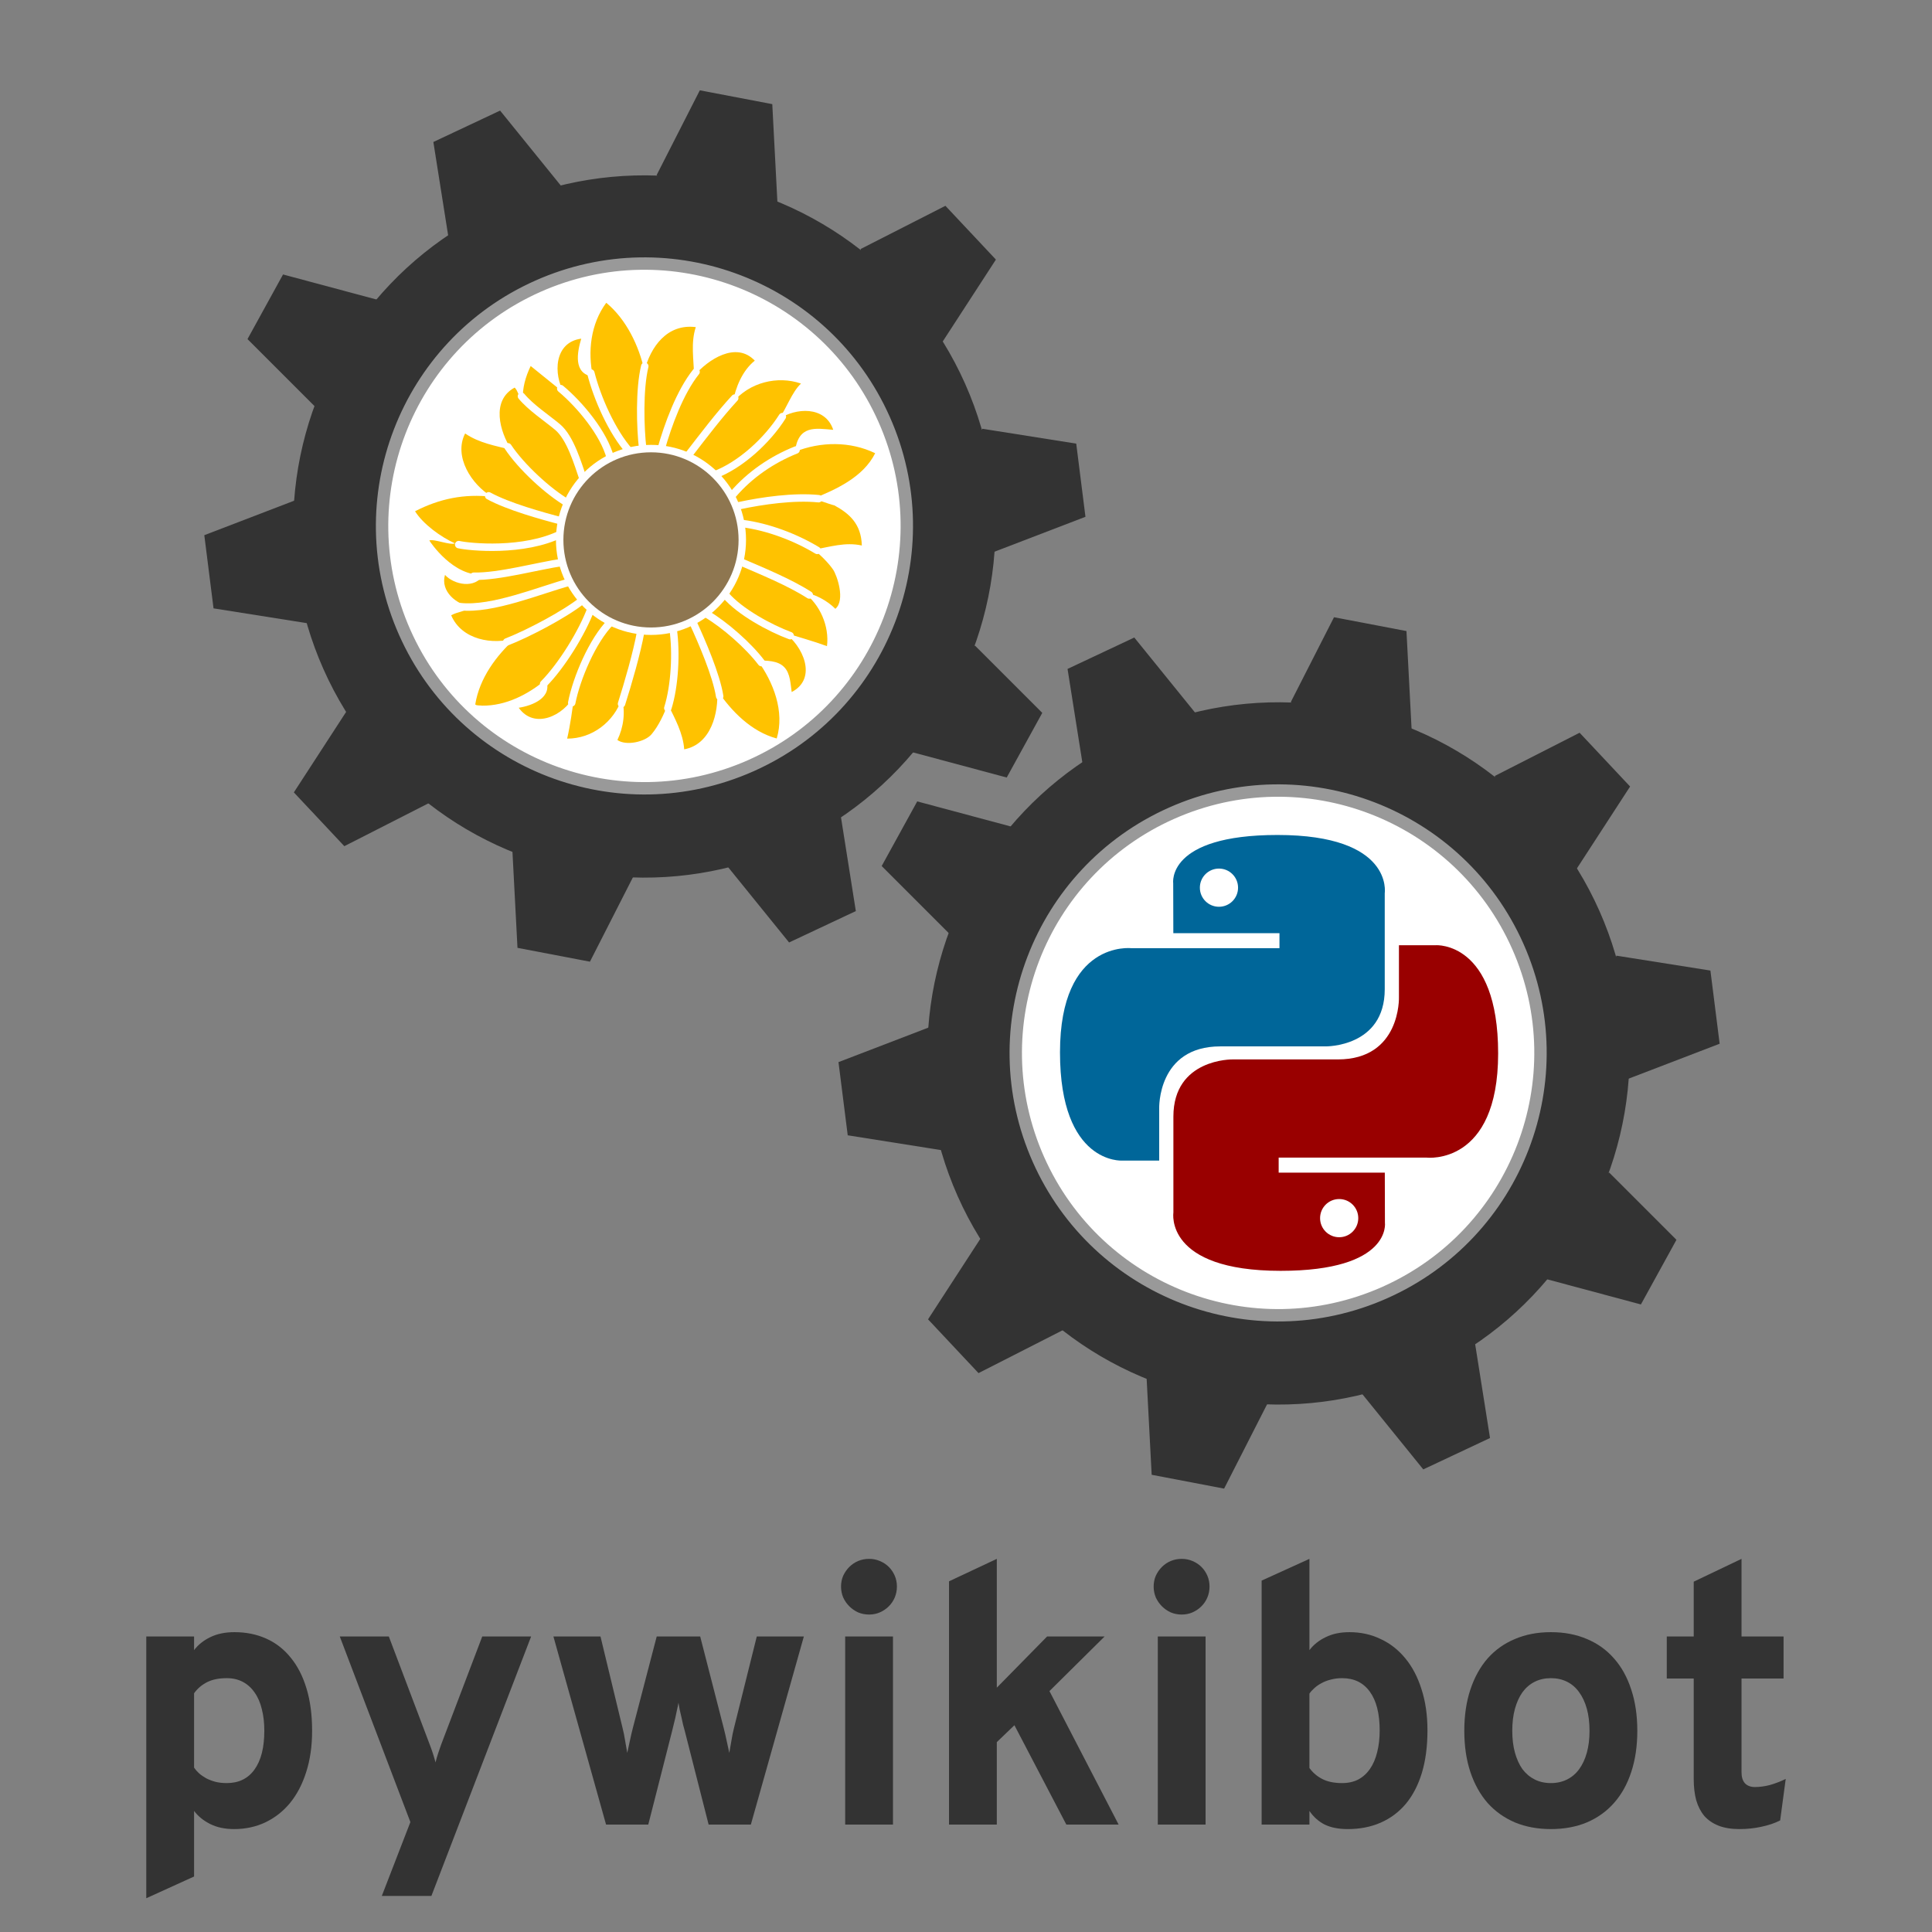 <?xml version="1.0" encoding="UTF-8" standalone="no"?>
<!-- Created with Inkscape (http://www.inkscape.org/) -->

<svg
   xmlns:i="&amp;#38;ns_ai;"
   xmlns:dc="http://purl.org/dc/elements/1.1/"
   xmlns:cc="http://creativecommons.org/ns#"
   xmlns:rdf="http://www.w3.org/1999/02/22-rdf-syntax-ns#"
   xmlns:svg="http://www.w3.org/2000/svg"
   xmlns="http://www.w3.org/2000/svg"
   xmlns:sodipodi="http://sodipodi.sourceforge.net/DTD/sodipodi-0.dtd"
   xmlns:inkscape="http://www.inkscape.org/namespaces/inkscape"
   width="22cm"
   height="22cm"
   viewBox="0 0 779.528 779.528"
   id="svg4532"
   version="1.1"
   inkscape:version="0.91 r13725"
   sodipodi:docname="pywikibot-logo-suggestion-mediawiki.svg">
  <rect x="0" y="0" width="779.528" height="779.528" fill="#808080" stroke="none"/>
  <defs
     id="defs4534" />
  <sodipodi:namedview
     id="base"
     pagecolor="#ffffff"
     bordercolor="#666666"
     borderopacity="1.0"
     inkscape:pageopacity="0.0"
     inkscape:pageshadow="2"
     inkscape:zoom="0.49497475"
     inkscape:cx="166.30891"
     inkscape:cy="343.35916"
     inkscape:document-units="px"
     inkscape:current-layer="layer6"
     showgrid="false"
     units="cm"
     inkscape:snap-page="true"
     inkscape:snap-bbox="true"
     inkscape:bbox-nodes="false"
     inkscape:snap-object-midpoints="true"
     inkscape:snap-bbox-midpoints="true"
     inkscape:snap-center="true"
     showguides="true"
     inkscape:guide-bbox="true"
     inkscape:window-width="1366"
     inkscape:window-height="704"
     inkscape:window-x="0"
     inkscape:window-y="27"
     inkscape:window-maximized="1"
     inkscape:snap-to-guides="false">
    <inkscape:grid
       type="xygrid"
       id="grid5175"
       snapvisiblegridlinesonly="false"
       units="cm"
       spacingx="35.433"
       spacingy="35.433" />
    <inkscape:grid
       type="xygrid"
       id="grid5197"
       units="cm"
       spacingx="17.717"
       spacingy="17.717"
       color="#c83fff"
       opacity="0.125"
       empcolor="#ff3f78"
       empopacity="0"
       empspacing="5"
       visible="false" />
    <sodipodi:guide
       position="389.764,-53.15"
       orientation="1,0"
       id="guide4157" />
    <sodipodi:guide
       position="502.857,215.714"
       orientation="-0.421,0.907"
       id="guide4160" />
    <sodipodi:guide
       position="474.286,213.929"
       orientation="-0.421,0.907"
       id="guide4162"
       inkscape:label=""
       inkscape:color="rgb(0,0,255)" />
  </sodipodi:namedview>
  <g
     inkscape:label="Gear"
     inkscape:groupmode="layer"
     id="layer1"
     transform="translate(0,-272.835)" />
  <g
     inkscape:groupmode="layer"
     id="layer6"
     inkscape:label="Python"
     transform="translate(0,425.197)">
    <g
       id="g4458"
       transform="translate(-18.183,6.061)">
      <g
         transform="translate(30.592,7.724)"
         id="g4396">
        <g
           id="g5150"
           transform="matrix(0.769,-0.221,0.221,0.769,79.707,-462.376)"
           inkscape:transform-center-x="-2.6928549e-05"
           inkscape:transform-center-y="4.7040177e-05">
          <g
             style="fill:#333333;fill-opacity:1;stroke:#333333;stroke-opacity:1"
             id="g4375"
             transform="matrix(1.233,-0.172,0.172,1.233,-14.796,-363.721)">
            <circle
               r="141.732"
               cy="875.197"
               cx="177.165"
               id="path4140"
               style="fill:#333333;fill-opacity:1;stroke:#333333;stroke-width:1;stroke-linecap:round;stroke-linejoin:round;stroke-miterlimit:4;stroke-dasharray:none;stroke-opacity:1" />
          </g>
          <path
             inkscape:connector-curvature="0"
             id="path4409"
             d="m 300.114,516.92 60.699,-8.489 -18.899,-44.603 -35.963,5.797 -5.837,47.295"
             style="fill:#333333;fill-opacity:1;fill-rule:evenodd;stroke:#333333;stroke-width:1px;stroke-linecap:butt;stroke-linejoin:miter;stroke-opacity:1" />
          <path
             inkscape:connector-curvature="0"
             id="path4409-7"
             d="m 211.662,580.613 44.117,-42.546 -41.507,-24.976 -25.688,25.829 23.077,41.693"
             style="fill:#333333;fill-opacity:1;fill-rule:evenodd;stroke:#333333;stroke-width:1px;stroke-linecap:butt;stroke-linejoin:miter;stroke-opacity:1" />
          <path
             inkscape:connector-curvature="0"
             id="path4409-7-5"
             d="m 177.73,684.479 10.684,-60.352 -48.26,4.191 -5.6,35.995 43.176,20.166"
             style="fill:#333333;fill-opacity:1;fill-rule:evenodd;stroke:#333333;stroke-width:1px;stroke-linecap:butt;stroke-linejoin:miter;stroke-opacity:1" />
          <path
             inkscape:connector-curvature="0"
             id="path4409-7-3"
             d="m 211.329,788.453 -26.83,-55.105 -36.58,31.758 16.627,32.412 46.783,-9.064"
             style="fill:#333333;fill-opacity:1;fill-rule:evenodd;stroke:#333333;stroke-width:1px;stroke-linecap:butt;stroke-linejoin:miter;stroke-opacity:1" />
          <path
             inkscape:connector-curvature="0"
             id="path4409-7-3-5"
             d="m 408.518,853.048 -60.699,8.489 18.899,44.603 35.963,-5.797 5.837,-47.295"
             style="fill:#333333;fill-opacity:1;fill-rule:evenodd;stroke:#333333;stroke-width:1px;stroke-linecap:butt;stroke-linejoin:miter;stroke-opacity:1" />
          <path
             inkscape:connector-curvature="0"
             id="path4409-7-3-2"
             d="m 497.397,788.911 -44.117,42.546 41.507,24.976 25.688,-25.829 -23.077,-41.693"
             style="fill:#333333;fill-opacity:1;fill-rule:evenodd;stroke:#333333;stroke-width:1px;stroke-linecap:butt;stroke-linejoin:miter;stroke-opacity:1" />
          <path
             inkscape:connector-curvature="0"
             id="path4409-7-3-6"
             d="m 299.626,852.821 -54.096,-28.811 -10.927,47.193 32.502,16.449 32.521,-34.831"
             style="fill:#333333;fill-opacity:1;fill-rule:evenodd;stroke:#333333;stroke-width:1px;stroke-linecap:butt;stroke-linejoin:miter;stroke-opacity:1" />
          <path
             inkscape:connector-curvature="0"
             id="path4409-7-3-9"
             d="m 531.329,685.045 -10.684,60.352 48.26,-4.191 5.6,-35.994 -43.176,-20.166"
             style="fill:#333333;fill-opacity:1;fill-rule:evenodd;stroke:#333333;stroke-width:1px;stroke-linecap:butt;stroke-linejoin:miter;stroke-opacity:1" />
          <path
             inkscape:connector-curvature="0"
             id="path4409-7-3-1"
             d="m 497.73,581.071 26.83,55.105 36.58,-31.758 -16.627,-32.412 -46.784,9.064"
             style="fill:#333333;fill-opacity:1;fill-rule:evenodd;stroke:#333333;stroke-width:1px;stroke-linecap:butt;stroke-linejoin:miter;stroke-opacity:1" />
          <path
             inkscape:connector-curvature="0"
             id="path4409-7-3-27"
             d="m 409.433,516.703 54.096,28.811 10.927,-47.193 -32.502,-16.449 -32.521,34.831"
             style="fill:#333333;fill-opacity:1;fill-rule:evenodd;stroke:#333333;stroke-width:1px;stroke-linecap:butt;stroke-linejoin:miter;stroke-opacity:1" />
          <circle
             style="fill:#ffffff;fill-opacity:1;stroke:#999999;stroke-width:6.251;stroke-linecap:round;stroke-linejoin:round;stroke-miterlimit:4;stroke-dasharray:none;stroke-opacity:1"
             id="path4369"
             cx="256.274"
             cy="727.264"
             r="132.331"
             transform="matrix(0.99,-0.138,0.138,0.99,0,0)" />
          <g
             style="fill:#333333;fill-opacity:1;stroke:#333333;stroke-opacity:1"
             id="g4375-3"
             transform="matrix(1.233,-0.172,0.172,1.233,-248.765,-707.433)">
            <circle
               r="141.732"
               cy="875.197"
               cx="177.165"
               id="path4140-6"
               style="fill:#333333;fill-opacity:1;stroke:#333333;stroke-width:1;stroke-linecap:round;stroke-linejoin:round;stroke-miterlimit:4;stroke-dasharray:none;stroke-opacity:1" />
          </g>
          <path
             inkscape:connector-curvature="0"
             id="path4409-75"
             d="m 66.145,173.208 60.699,-8.489 -18.899,-44.603 -35.963,5.797 -5.837,47.295"
             style="fill:#333333;fill-opacity:1;fill-rule:evenodd;stroke:#333333;stroke-width:1px;stroke-linecap:butt;stroke-linejoin:miter;stroke-opacity:1" />
          <path
             inkscape:connector-curvature="0"
             id="path4409-7-35"
             d="m -22.307,236.9 44.117,-42.546 -41.507,-24.976 -25.688,25.829 23.077,41.693"
             style="fill:#333333;fill-opacity:1;fill-rule:evenodd;stroke:#333333;stroke-width:1px;stroke-linecap:butt;stroke-linejoin:miter;stroke-opacity:1" />
          <path
             inkscape:connector-curvature="0"
             id="path4409-7-5-6"
             d="m -56.239,340.766 10.684,-60.352 -48.26,4.191 -5.6,35.994 43.176,20.166"
             style="fill:#333333;fill-opacity:1;fill-rule:evenodd;stroke:#333333;stroke-width:1px;stroke-linecap:butt;stroke-linejoin:miter;stroke-opacity:1" />
          <path
             inkscape:connector-curvature="0"
             id="path4409-7-3-29"
             d="m -22.64,444.74 -26.83,-55.105 -36.58,31.758 16.627,32.412 46.783,-9.064"
             style="fill:#333333;fill-opacity:1;fill-rule:evenodd;stroke:#333333;stroke-width:1px;stroke-linecap:butt;stroke-linejoin:miter;stroke-opacity:1" />
          <path
             inkscape:connector-curvature="0"
             id="path4409-7-3-5-1"
             d="m 174.549,509.335 -60.699,8.489 18.899,44.603 35.963,-5.797 5.837,-47.295"
             style="fill:#333333;fill-opacity:1;fill-rule:evenodd;stroke:#333333;stroke-width:1px;stroke-linecap:butt;stroke-linejoin:miter;stroke-opacity:1" />
          <path
             inkscape:connector-curvature="0"
             id="path4409-7-3-2-2"
             d="m 263.428,445.199 -44.117,42.546 41.507,24.976 25.688,-25.829 -23.077,-41.693"
             style="fill:#333333;fill-opacity:1;fill-rule:evenodd;stroke:#333333;stroke-width:1px;stroke-linecap:butt;stroke-linejoin:miter;stroke-opacity:1" />
          <path
             inkscape:connector-curvature="0"
             id="path4409-7-3-6-7"
             d="M 65.657,509.108 11.561,480.297 0.634,527.491 33.136,543.939 65.657,509.108"
             style="fill:#333333;fill-opacity:1;fill-rule:evenodd;stroke:#333333;stroke-width:1px;stroke-linecap:butt;stroke-linejoin:miter;stroke-opacity:1" />
          <path
             inkscape:connector-curvature="0"
             id="path4409-7-3-9-0"
             d="m 297.36,341.333 -10.684,60.352 48.26,-4.191 5.6,-35.994 -43.176,-20.166"
             style="fill:#333333;fill-opacity:1;fill-rule:evenodd;stroke:#333333;stroke-width:1px;stroke-linecap:butt;stroke-linejoin:miter;stroke-opacity:1" />
          <path
             inkscape:connector-curvature="0"
             id="path4409-7-3-1-9"
             d="m 263.761,237.358 26.83,55.105 36.58,-31.758 -16.627,-32.412 -46.784,9.064"
             style="fill:#333333;fill-opacity:1;fill-rule:evenodd;stroke:#333333;stroke-width:1px;stroke-linecap:butt;stroke-linejoin:miter;stroke-opacity:1" />
          <path
             inkscape:connector-curvature="0"
             id="path4409-7-3-27-3"
             d="m 175.464,172.991 54.096,28.811 10.927,-47.193 -32.502,-16.449 -32.521,34.831"
             style="fill:#333333;fill-opacity:1;fill-rule:evenodd;stroke:#333333;stroke-width:1px;stroke-linecap:butt;stroke-linejoin:miter;stroke-opacity:1" />
          <circle
             style="fill:#ffffff;fill-opacity:1;stroke:#999999;stroke-width:6.251;stroke-linecap:round;stroke-linejoin:round;stroke-miterlimit:4;stroke-dasharray:none;stroke-opacity:1"
             id="path4369-6"
             cx="72.164"
             cy="354.46"
             r="132.331"
             transform="matrix(0.99,-0.138,0.138,0.99,0,0)" />
          <g
             id="g4310"
             transform="matrix(0.417,0,0,0.417,-122.136,203.47)">
            <path
               d="m 333.347,319.983 c -11.059,17.411 3.475,38.584 19.445,45.218 -8.021,4.656 -17.199,1.619 -25.742,3.807 3.958,32.075 38.261,48.758 67.202,48.02 -28.529,13.919 -55.315,34.633 -68.988,63.576 0.78,2.058 5.356,2.633 7.712,3.815 27.328,8.122 56.939,2.384 82.679,-9.089 2.444,23.067 -23.992,25.939 -40.997,23.698 10.861,30.954 49.703,24.183 68.5,4.617 -7.034,16.015 -14.038,32.121 -22.525,47.44 28.989,8.438 59.936,-3.748 77.127,-28.451 l 0.029,-0.102 c -0.354,17.308 -7.9,34.319 -19.216,46.924 8.025,10.053 31.525,11.485 41.614,4.746 10.966,-7.327 21.24,-19.165 28.948,-29.72 3.435,19.067 8.046,38.982 3.969,58.146 32.895,3.192 52.414,-30.902 58.082,-57.858 9.478,29.605 26.036,59.81 53.067,76.153 18.37,-28.433 15.09,-66.531 3.699,-97.311 10.116,3.555 23.68,6.602 29.071,17.283 4.711,9.338 1.421,21.281 0.149,31.045 35.04,-7.121 28.539,-50.579 10.856,-71.916 15.091,10.16 30.908,19.669 45.485,30.366 9.525,-22.279 5.921,-50.926 -9.228,-70.277 12.478,5.278 24.967,17.762 31.434,29.684 l 0,0 c 14.832,-6.536 13.027,-38.692 10.45,-46.401 -2.848,-8.529 -9,-20.082 -15.764,-29.556 19.633,2.225 39.169,1.411 57.23,11.227 6.631,-25.652 -4.214,-41.628 -18.429,-55.736 -8.258,-4.826 -14.899,-10.96 -23.767,-14.831 30.53,-3.023 66.597,-8.32 88.524,-32.235 -24.735,-22.24 -59.508,-31.948 -92.823,-28.475 12.931,-30.327 31.71,-20.433 51.903,-12.729 -1.306,-30.824 -36.611,-38.405 -59.787,-30.548 12.39,-9.606 24.198,-27.07 37.783,-33.992 -24.552,-17.25 -59.72,-18.736 -85.719,-0.708 8.451,-16.694 21.741,-33.875 39.654,-41.342 -15.11,-29.12 -54.107,-17.04 -75.661,-2.508 5.099,-19 6.98,-39.676 18.294,-56.163 -32.147,-13.848 -59.259,7.927 -74.308,33.7 2.057,-30.659 -3.819,-65.934 -21.643,-91.914 -25.229,19.37 -38.029,50.564 -40.171,81.348 -22.261,-9.936 -10.084,-33.624 -0.88,-47.99 -32.771,-4.921 -44.643,31.84 -37.932,57.666 -9.937,-14.153 -20.124,-28.65 -29.966,-42.798 -9.498,10.742 -17.302,22.931 -20.451,37.13 -4.078,-4.648 -2.418,-12.608 -5.405,-17.39 -31.913,7.01 -32.166,46.157 -24.475,71.264 -17.042,-9.871 -35.561,-18.786 -48.374,-34.471 -21.39,22.664 -9.701,61.886 10.11,82.53 -31.278,-12.894 -61.38,-15.345 -94.298,-8.852 4.911,17.394 21.268,38.543 35.684,50.673 -6.252,0.922 -22.558,-12.335 -28.864,-11.972 0.355,1.732 15.872,50.954 51.57,57.732 -14.519,14.406 -37.878,1.819 -44.859,-12.474"
               id="Tournesol_1_"
               style="fill:#ffc200"
               inkscape:connector-curvature="0" />
            <g
               i:knockout="Off"
               id="Inline_stripes"
               transform="matrix(1.202,0.345,-0.345,1.202,113.382,-69.3)">
              <path
                 id="path20"
                 d="m 396.051,55.497 c 6.136,24.385 20.526,56.996 37.5,76.083"
                 inkscape:connector-curvature="0"
                 style="fill:none;stroke:#ffffff;stroke-width:7.197;stroke-linecap:round" />
              <path
                 id="path22"
                 d="m 446.217,128.914 c -2.419,-20.66 -3.396,-57.697 2,-79.917"
                 inkscape:connector-curvature="0"
                 style="fill:none;stroke:#ffffff;stroke-width:7.197;stroke-linecap:round" />
              <path
                 id="path24"
                 d="m 297.217,174.247 c 18.738,10.288 51.357,19.404 71.667,24.667"
                 inkscape:connector-curvature="0"
                 style="fill:none;stroke:#ffffff;stroke-width:7.197;stroke-linecap:round" />
              <path
                 id="path26"
                 d="m 367.551,210.914 c -36.5,18.167 -89.167,12.834 -99.333,10.5"
                 inkscape:connector-curvature="0"
                 style="fill:none;stroke:#ffffff;stroke-width:7.197;stroke-linecap:round" />
              <path
                 id="path28"
                 d="m 282.717,251.997 c 24.527,0.592 62.311,-10.058 86.167,-13.417"
                 inkscape:connector-curvature="0"
                 style="fill:none;stroke:#ffffff;stroke-width:7.197;stroke-linecap:round" />
              <path
                 id="path30"
                 d="m 269.634,281.414 c 31.297,3.414 76.972,-15.959 106.25,-23.834"
                 inkscape:connector-curvature="0"
                 style="fill:none;stroke:#ffffff;stroke-width:7.197;stroke-linecap:round" />
              <path
                 id="path32"
                 d="m 350.301,356.164 c 17.423,-17.621 37.215,-49.515 45.917,-72.917"
                 inkscape:connector-curvature="0"
                 style="fill:none;stroke:#ffffff;stroke-width:7.197;stroke-linecap:round" />
              <path
                 id="path34"
                 d="m 377.467,374.414 c 4.614,-23.654 20.066,-60.253 37.75,-78.167"
                 inkscape:connector-curvature="0"
                 style="fill:none;stroke:#ffffff;stroke-width:7.197;stroke-linecap:round" />
              <path
                 id="path36"
                 d="m 425.634,375.414 c 6.355,-20.051 14.87,-49.203 18.583,-69.834"
                 inkscape:connector-curvature="0"
                 style="fill:none;stroke:#ffffff;stroke-width:7.197;stroke-linecap:round" />
              <path
                 id="path38"
                 d="m 470.384,379.581 c 6.803,-21.58 8.416,-53.775 5.167,-76.334"
                 inkscape:connector-curvature="0"
                 style="fill:none;stroke:#ffffff;stroke-width:7.197;stroke-linecap:round" />
              <path
                 id="path40"
                 d="m 520.551,368.248 c -3.225,-20.68 -17.265,-52.991 -26,-72.001"
                 inkscape:connector-curvature="0"
                 style="fill:none;stroke:#ffffff;stroke-width:7.197;stroke-linecap:round" />
              <path
                 id="path42"
                 d="m 560.884,335.581 c -12.47,-16.453 -35.232,-36.487 -53,-47.001"
                 inkscape:connector-curvature="0"
                 style="fill:none;stroke:#ffffff;stroke-width:7.197;stroke-linecap:round" />
              <path
                 id="path44"
                 d="m 588.717,309.581 c -19.364,-7.184 -48.596,-23.02 -62.5,-39.334"
                 inkscape:connector-curvature="0"
                 style="fill:none;stroke:#ffffff;stroke-width:7.197;stroke-linecap:round" />
              <path
                 id="path46"
                 d="m 607.217,270.248 c -19.098,-12.309 -46.189,-23.344 -67,-32.334"
                 inkscape:connector-curvature="0"
                 style="fill:none;stroke:#ffffff;stroke-width:7.197;stroke-linecap:round" />
              <path
                 id="path48"
                 d="m 542.808,201.17 c 24.322,3.139 51.059,13.222 72.076,25.952"
                 inkscape:connector-curvature="0"
                 style="fill:none;stroke:#ffffff;stroke-width:7.197;stroke-linecap:round" />
              <path
                 id="path50"
                 d="m 539.114,183.935 c 23.209,-4.955 53.289,-9.184 77.145,-6.812"
                 inkscape:connector-curvature="0"
                 style="fill:none;stroke:#ffffff;stroke-width:7.197;stroke-linecap:round" />
              <path
                 id="path52"
                 d="m 533.574,172.854 c 16.21,-18.965 37.94,-33.706 60.935,-42.857"
                 inkscape:connector-curvature="0"
                 style="fill:none;stroke:#ffffff;stroke-width:7.197;stroke-linecap:round" />
              <path
                 id="path54"
                 d="m 581.259,97.747 c -14.346,22.679 -40.244,46.902 -66.042,56.5"
                 inkscape:connector-curvature="0"
                 style="fill:none;stroke:#ffffff;stroke-width:7.197;stroke-linecap:round" />
              <path
                 id="path56"
                 d="m 535.196,79.81 c -15.097,16.351 -30.479,36.657 -44.097,54.264"
                 inkscape:connector-curvature="0"
                 style="fill:none;stroke:#ffffff;stroke-width:7.197;stroke-linecap:round" />
              <path
                 id="path58"
                 d="m 366.946,70.622 c 18.46,15.432 41.63,43.092 47.938,66.958"
                 inkscape:connector-curvature="0"
                 style="fill:none;stroke:#ffffff;stroke-width:7.197;stroke-linecap:round" />
              <path
                 id="path60"
                 d="m 328.946,77.935 c 8.988,10.88 24.224,20.905 34.836,29.74 12.452,10.367 19.666,35.489 24.768,50.239"
                 inkscape:connector-curvature="0"
                 style="fill:none;stroke:#ffffff;stroke-width:7.197;stroke-linecap:round" />
              <path
                 id="path62"
                 d="m 315.884,126.872 c 12.501,18.935 38.839,43.536 58.333,54.708"
                 inkscape:connector-curvature="0"
                 style="fill:none;stroke:#ffffff;stroke-width:7.197;stroke-linecap:round" />
              <path
                 id="path64"
                 d="m 497.822,54.435 c -15.587,19.427 -27.24,51.375 -33.938,75.146"
                 inkscape:connector-curvature="0"
                 style="fill:none;stroke:#ffffff;stroke-width:7.197;stroke-linecap:round" />
              <path
                 id="path66"
                 d="m 314.551,315.58 c 20.728,-8.072 55.646,-26.372 73.333,-40.333"
                 inkscape:connector-curvature="0"
                 style="fill:none;stroke:#ffffff;stroke-width:7.197;stroke-linecap:round" />
            </g>
            <circle
               transform="matrix(0.961,0.276,-0.276,0.961,0,0)"
               id="circle70"
               r="110.438"
               cy="173.295"
               cx="657.945"
               style="fill:#8e7650;stroke:#ffffff;stroke-width:8.999" />
          </g>
        </g>
        <g
           id="g5192"
           transform="matrix(1.601,0,0,1.601,186.147,-332.287)">
          <path
             id="path8615"
             d="m 197.932,143.786 c -28.032,0 -26.281,12.156 -26.281,12.156 l 0.031,12.594 26.75,0 0,3.781 -37.375,0 c 0,0 -17.938,-2.034 -17.938,26.25 -1e-5,28.284 15.656,27.281 15.656,27.281 l 9.344,0 0,-13.125 c 0,0 -0.504,-15.656 15.406,-15.656 15.91,0 26.531,0 26.531,0 0,0 14.906,0.241 14.906,-14.406 0,-14.647 0,-24.219 0,-24.219 0,-10e-6 2.263,-14.656 -27.031,-14.656 z m -14.75,8.469 c 2.661,-10e-6 4.812,2.151 4.812,4.812 0,2.661 -2.151,4.812 -4.812,4.812 -2.661,0 -4.812,-2.151 -4.812,-4.812 -1e-5,-2.661 2.151,-4.812 4.812,-4.812 z"
             style="color:#000000;display:inline;overflow:visible;visibility:visible;opacity:1;fill:#006699;fill-opacity:1;fill-rule:nonzero;stroke:none;stroke-width:1;stroke-linecap:butt;stroke-linejoin:miter;stroke-miterlimit:4;stroke-dasharray:none;stroke-dashoffset:0;stroke-opacity:1;marker:none;marker-start:none;marker-mid:none;marker-end:none"
             inkscape:connector-curvature="0" />
          <path
             style="color:#000000;display:inline;overflow:visible;visibility:visible;opacity:1;fill:#990000;fill-opacity:1;fill-rule:nonzero;stroke:none;stroke-width:1;stroke-linecap:butt;stroke-linejoin:miter;stroke-miterlimit:4;stroke-dasharray:none;stroke-dashoffset:0;stroke-opacity:1;marker:none;marker-start:none;marker-mid:none;marker-end:none"
             d="m 198.728,253.632 c 28.032,0 26.281,-12.156 26.281,-12.156 l -0.031,-12.594 -26.75,0 0,-3.781 37.375,0 c 0,0 17.937,2.034 17.937,-26.25 1e-5,-28.284 -15.656,-27.281 -15.656,-27.281 l -9.344,0 0,13.125 c 0,0 0.504,15.656 -15.406,15.656 -15.91,0 -26.531,0 -26.531,0 0,0 -14.906,-0.241 -14.906,14.406 0,14.647 0,24.219 0,24.219 0,0 -2.263,14.656 27.031,14.656 z m 14.75,-8.469 c -2.661,0 -4.812,-2.151 -4.812,-4.812 0,-2.661 2.151,-4.812 4.812,-4.812 2.661,0 4.812,2.151 4.812,4.812 1e-5,2.661 -2.151,4.812 -4.812,4.812 z"
             id="path8620"
             inkscape:connector-curvature="0" />
          <path
             sodipodi:nodetypes="cc"
             inkscape:connector-curvature="0"
             id="path5588"
             d="m 142.867,201.862 c 9.587,-11.425 19.876,-11.976 30.81,-2.525"
             style="fill:none;fill-rule:evenodd;stroke:#339966;stroke-width:0;stroke-linecap:butt;stroke-linejoin:miter;stroke-miterlimit:4;stroke-dasharray:none;stroke-opacity:1" />
        </g>
      </g>
    </g>
  </g>
  <g
     inkscape:groupmode="layer"
     id="layer7"
     inkscape:label="Text"
     transform="translate(0,425.197)">
    <g
       style="font-style:normal;font-weight:normal;font-size:92.789px;line-height:125%;font-family:sans-serif;letter-spacing:0px;word-spacing:0px;fill:#000000;fill-opacity:1;stroke:none;stroke-width:1px;stroke-linecap:butt;stroke-linejoin:miter;stroke-opacity:1"
       id="text5590"
       transform="translate(35.433,0.667)">
      <path
         d="m 59.037,312.136 q -5.582,0 -9.641,-2.03 -4.06,-2.03 -6.524,-5.292 l 0,26.459 -19.283,8.771 0,-105.62 19.283,0 0,5.509 q 2.465,-3.262 6.524,-5.219 4.132,-2.03 9.786,-2.03 7.032,0 12.831,2.61 5.799,2.61 9.859,7.684 4.132,5.002 6.379,12.469 2.247,7.394 2.247,17.035 0,9.279 -2.392,16.673 -2.32,7.322 -6.524,12.469 -4.205,5.074 -10.004,7.829 -5.727,2.682 -12.541,2.682 z m -2.972,-18.558 q 7.249,0 11.164,-5.437 3.987,-5.509 3.987,-15.658 0,-4.857 -1.015,-8.771 -0.942,-3.915 -2.9,-6.669 -1.885,-2.755 -4.712,-4.277 -2.827,-1.522 -6.524,-1.522 -4.712,0 -7.902,1.595 -3.19,1.595 -5.292,4.494 l 0,30.011 q 0.725,1.087 1.957,2.247 1.232,1.087 2.9,2.03 1.667,0.87 3.77,1.45 2.102,0.507 4.567,0.507 z"
         style="font-style:normal;font-variant:normal;font-weight:bold;font-stretch:normal;font-size:148.463px;font-family:Overpass;-inkscape-font-specification:'Overpass Bold';letter-spacing:0px;fill:#333333;fill-opacity:1;stroke:none;stroke-opacity:1"
         id="path4165"
         inkscape:connector-curvature="0" />
      <path
         d="m 138.632,339.103 -20.008,0 11.526,-29.794 -28.489,-74.884 19.79,0 16.601,43.857 q 1.305,3.407 2.247,6.959 0.435,-1.812 1.015,-3.552 0.58,-1.74 1.16,-3.407 l 16.673,-43.857 19.718,0 -40.233,104.678 z"
         style="font-style:normal;font-variant:normal;font-weight:bold;font-stretch:normal;font-size:148.463px;font-family:Overpass;-inkscape-font-specification:'Overpass Bold';letter-spacing:0px;fill:#333333;fill-opacity:1;stroke:none;stroke-opacity:1"
         id="path4167"
         inkscape:connector-curvature="0" />
      <path
         d="m 267.522,310.323 -17.035,0 -9.641,-37.841 q -0.29,-1.015 -0.652,-2.392 -0.29,-1.45 -0.652,-2.972 -0.362,-1.595 -0.725,-3.117 -0.29,-1.522 -0.507,-2.827 -0.217,1.305 -0.58,2.827 -0.29,1.522 -0.652,3.117 -0.362,1.522 -0.725,2.972 -0.29,1.377 -0.58,2.392 l -9.641,37.841 -17.035,0 -21.24,-75.899 18.993,0 8.916,36.971 q 0.58,2.247 1.015,5.002 0.435,2.682 0.87,5.002 0.507,-2.32 1.087,-5.002 0.58,-2.755 1.16,-5.002 l 9.641,-36.971 17.543,0 9.496,36.971 q 0.58,2.247 1.16,5.002 0.58,2.682 1.087,5.002 0.435,-2.32 0.87,-5.002 0.435,-2.755 1.015,-5.002 l 9.206,-36.971 18.993,0 -21.385,75.899 z"
         style="font-style:normal;font-variant:normal;font-weight:bold;font-stretch:normal;font-size:148.463px;font-family:Overpass;-inkscape-font-specification:'Overpass Bold';letter-spacing:0px;fill:#333333;fill-opacity:1;stroke:none;stroke-opacity:1"
         id="path4169"
         inkscape:connector-curvature="0" />
      <path
         d="m 305.58,310.323 0,-75.899 19.283,0 0,75.899 -19.283,0 z m 9.641,-84.743 q -2.32,0 -4.422,-0.87 -2.03,-0.942 -3.552,-2.465 -1.522,-1.522 -2.465,-3.552 -0.87,-2.102 -0.87,-4.422 0,-2.32 0.87,-4.349 0.942,-2.03 2.465,-3.552 1.522,-1.522 3.552,-2.392 2.102,-0.87 4.422,-0.87 2.32,0 4.349,0.87 2.102,0.87 3.625,2.392 1.522,1.522 2.392,3.552 0.87,2.03 0.87,4.349 0,2.32 -0.87,4.422 -0.87,2.03 -2.392,3.552 -1.522,1.522 -3.625,2.465 -2.03,0.87 -4.349,0.87 z"
         style="font-style:normal;font-variant:normal;font-weight:bold;font-stretch:normal;font-size:148.463px;font-family:Overpass;-inkscape-font-specification:'Overpass Bold';letter-spacing:0px;fill:#333333;fill-opacity:1;stroke:none;stroke-opacity:1"
         id="path4171"
         inkscape:connector-curvature="0" />
      <path
         d="m 394.817,310.323 -20.95,-40.088 -7.104,6.814 0,33.274 -19.283,0 0,-98.153 19.283,-9.061 0,51.976 20.298,-20.66 23.197,0 -22.255,22.037 27.909,53.861 -21.095,0 z"
         style="font-style:normal;font-variant:normal;font-weight:bold;font-stretch:normal;font-size:148.463px;font-family:Overpass;-inkscape-font-specification:'Overpass Bold';letter-spacing:0px;fill:#333333;fill-opacity:1;stroke:none;stroke-opacity:1"
         id="path4173"
         inkscape:connector-curvature="0" />
      <path
         d="m 431.715,310.323 0,-75.899 19.283,0 0,75.899 -19.283,0 z m 9.641,-84.743 q -2.32,0 -4.422,-0.87 -2.03,-0.942 -3.552,-2.465 -1.522,-1.522 -2.465,-3.552 -0.87,-2.102 -0.87,-4.422 0,-2.32 0.87,-4.349 0.942,-2.03 2.465,-3.552 1.522,-1.522 3.552,-2.392 2.102,-0.87 4.422,-0.87 2.32,0 4.349,0.87 2.102,0.87 3.625,2.392 1.522,1.522 2.392,3.552 0.87,2.03 0.87,4.349 0,2.32 -0.87,4.422 -0.87,2.03 -2.392,3.552 -1.522,1.522 -3.625,2.465 -2.03,0.87 -4.349,0.87 z"
         style="font-style:normal;font-variant:normal;font-weight:bold;font-stretch:normal;font-size:148.463px;font-family:Overpass;-inkscape-font-specification:'Overpass Bold';letter-spacing:0px;fill:#333333;fill-opacity:1;stroke:none;stroke-opacity:1"
         id="path4175"
         inkscape:connector-curvature="0" />
      <path
         d="m 508.339,312.136 q -5.509,0 -9.279,-1.812 -3.697,-1.885 -6.162,-5.509 l 0,5.509 -19.283,0 0,-98.443 19.283,-8.771 0,36.826 q 2.465,-3.262 6.524,-5.219 4.06,-2.03 9.641,-2.03 6.814,0 12.541,2.755 5.799,2.682 10.004,7.829 4.205,5.074 6.524,12.469 2.392,7.322 2.392,16.601 0,9.641 -2.247,17.108 -2.247,7.394 -6.452,12.469 -4.205,5.002 -10.149,7.612 -5.944,2.61 -13.338,2.61 z m -2.247,-18.558 q 3.697,0 6.524,-1.45 2.827,-1.522 4.712,-4.277 1.957,-2.827 2.9,-6.742 1.015,-3.915 1.015,-8.771 0,-10.221 -3.987,-15.658 -3.915,-5.437 -11.164,-5.437 -2.465,0 -4.567,0.58 -2.102,0.507 -3.77,1.45 -1.667,0.87 -2.9,2.03 -1.232,1.087 -1.957,2.175 l 0,30.011 q 2.102,2.9 5.292,4.494 3.19,1.595 7.902,1.595 z"
         style="font-style:normal;font-variant:normal;font-weight:bold;font-stretch:normal;font-size:148.463px;font-family:Overpass;-inkscape-font-specification:'Overpass Bold';letter-spacing:0px;fill:#333333;fill-opacity:1;stroke:none;stroke-opacity:1"
         id="path4177"
         inkscape:connector-curvature="0" />
      <path
         d="m 590.327,312.136 q -8.047,0 -14.498,-2.682 -6.452,-2.755 -11.019,-7.829 -4.494,-5.147 -6.959,-12.469 -2.465,-7.394 -2.465,-16.673 0,-9.279 2.465,-16.673 2.465,-7.394 6.959,-12.541 4.567,-5.147 11.019,-7.829 6.452,-2.755 14.498,-2.755 8.047,0 14.498,2.755 6.452,2.682 10.946,7.829 4.567,5.147 6.959,12.541 2.465,7.394 2.465,16.673 0,9.279 -2.465,16.673 -2.392,7.322 -6.959,12.469 -4.494,5.074 -10.946,7.829 -6.452,2.682 -14.498,2.682 z m 0,-18.558 q 3.625,0 6.524,-1.45 2.9,-1.45 4.857,-4.132 2.03,-2.755 3.117,-6.669 1.087,-3.915 1.087,-8.844 0,-5.002 -1.087,-8.916 -1.087,-3.915 -3.117,-6.669 -1.957,-2.755 -4.857,-4.205 -2.9,-1.45 -6.524,-1.45 -3.625,0 -6.524,1.45 -2.9,1.45 -4.929,4.205 -1.957,2.755 -3.045,6.669 -1.087,3.915 -1.087,8.916 0,4.929 1.087,8.844 1.087,3.915 3.045,6.669 2.03,2.682 4.929,4.132 2.9,1.45 6.524,1.45 z"
         style="font-style:normal;font-variant:normal;font-weight:bold;font-stretch:normal;font-size:148.463px;font-family:Overpass;-inkscape-font-specification:'Overpass Bold';letter-spacing:0px;fill:#333333;fill-opacity:1;stroke:none;stroke-opacity:1"
         id="path4179"
         inkscape:connector-curvature="0" />
      <path
         d="m 666.37,312.136 q -4.929,0 -8.409,-1.377 -3.48,-1.377 -5.727,-3.915 -2.175,-2.61 -3.262,-6.307 -1.015,-3.77 -1.015,-8.482 l 0,-40.668 -10.874,0 0,-16.963 10.874,0 0,-22.11 19.283,-9.206 0,31.316 16.963,0 0,16.963 -16.963,0 0,37.841 q 0,2.9 1.377,4.422 1.45,1.522 3.987,1.522 2.9,0 6.017,-0.797 3.117,-0.87 6.452,-2.465 l -2.247,16.746 q -3.335,1.667 -7.539,2.537 -4.205,0.942 -8.916,0.942 z"
         style="font-style:normal;font-variant:normal;font-weight:bold;font-stretch:normal;font-size:148.463px;font-family:Overpass;-inkscape-font-specification:'Overpass Bold';letter-spacing:0px;fill:#333333;fill-opacity:1;stroke:none;stroke-opacity:1"
         id="path4181"
         inkscape:connector-curvature="0" />
    </g>
  </g>
</svg>
